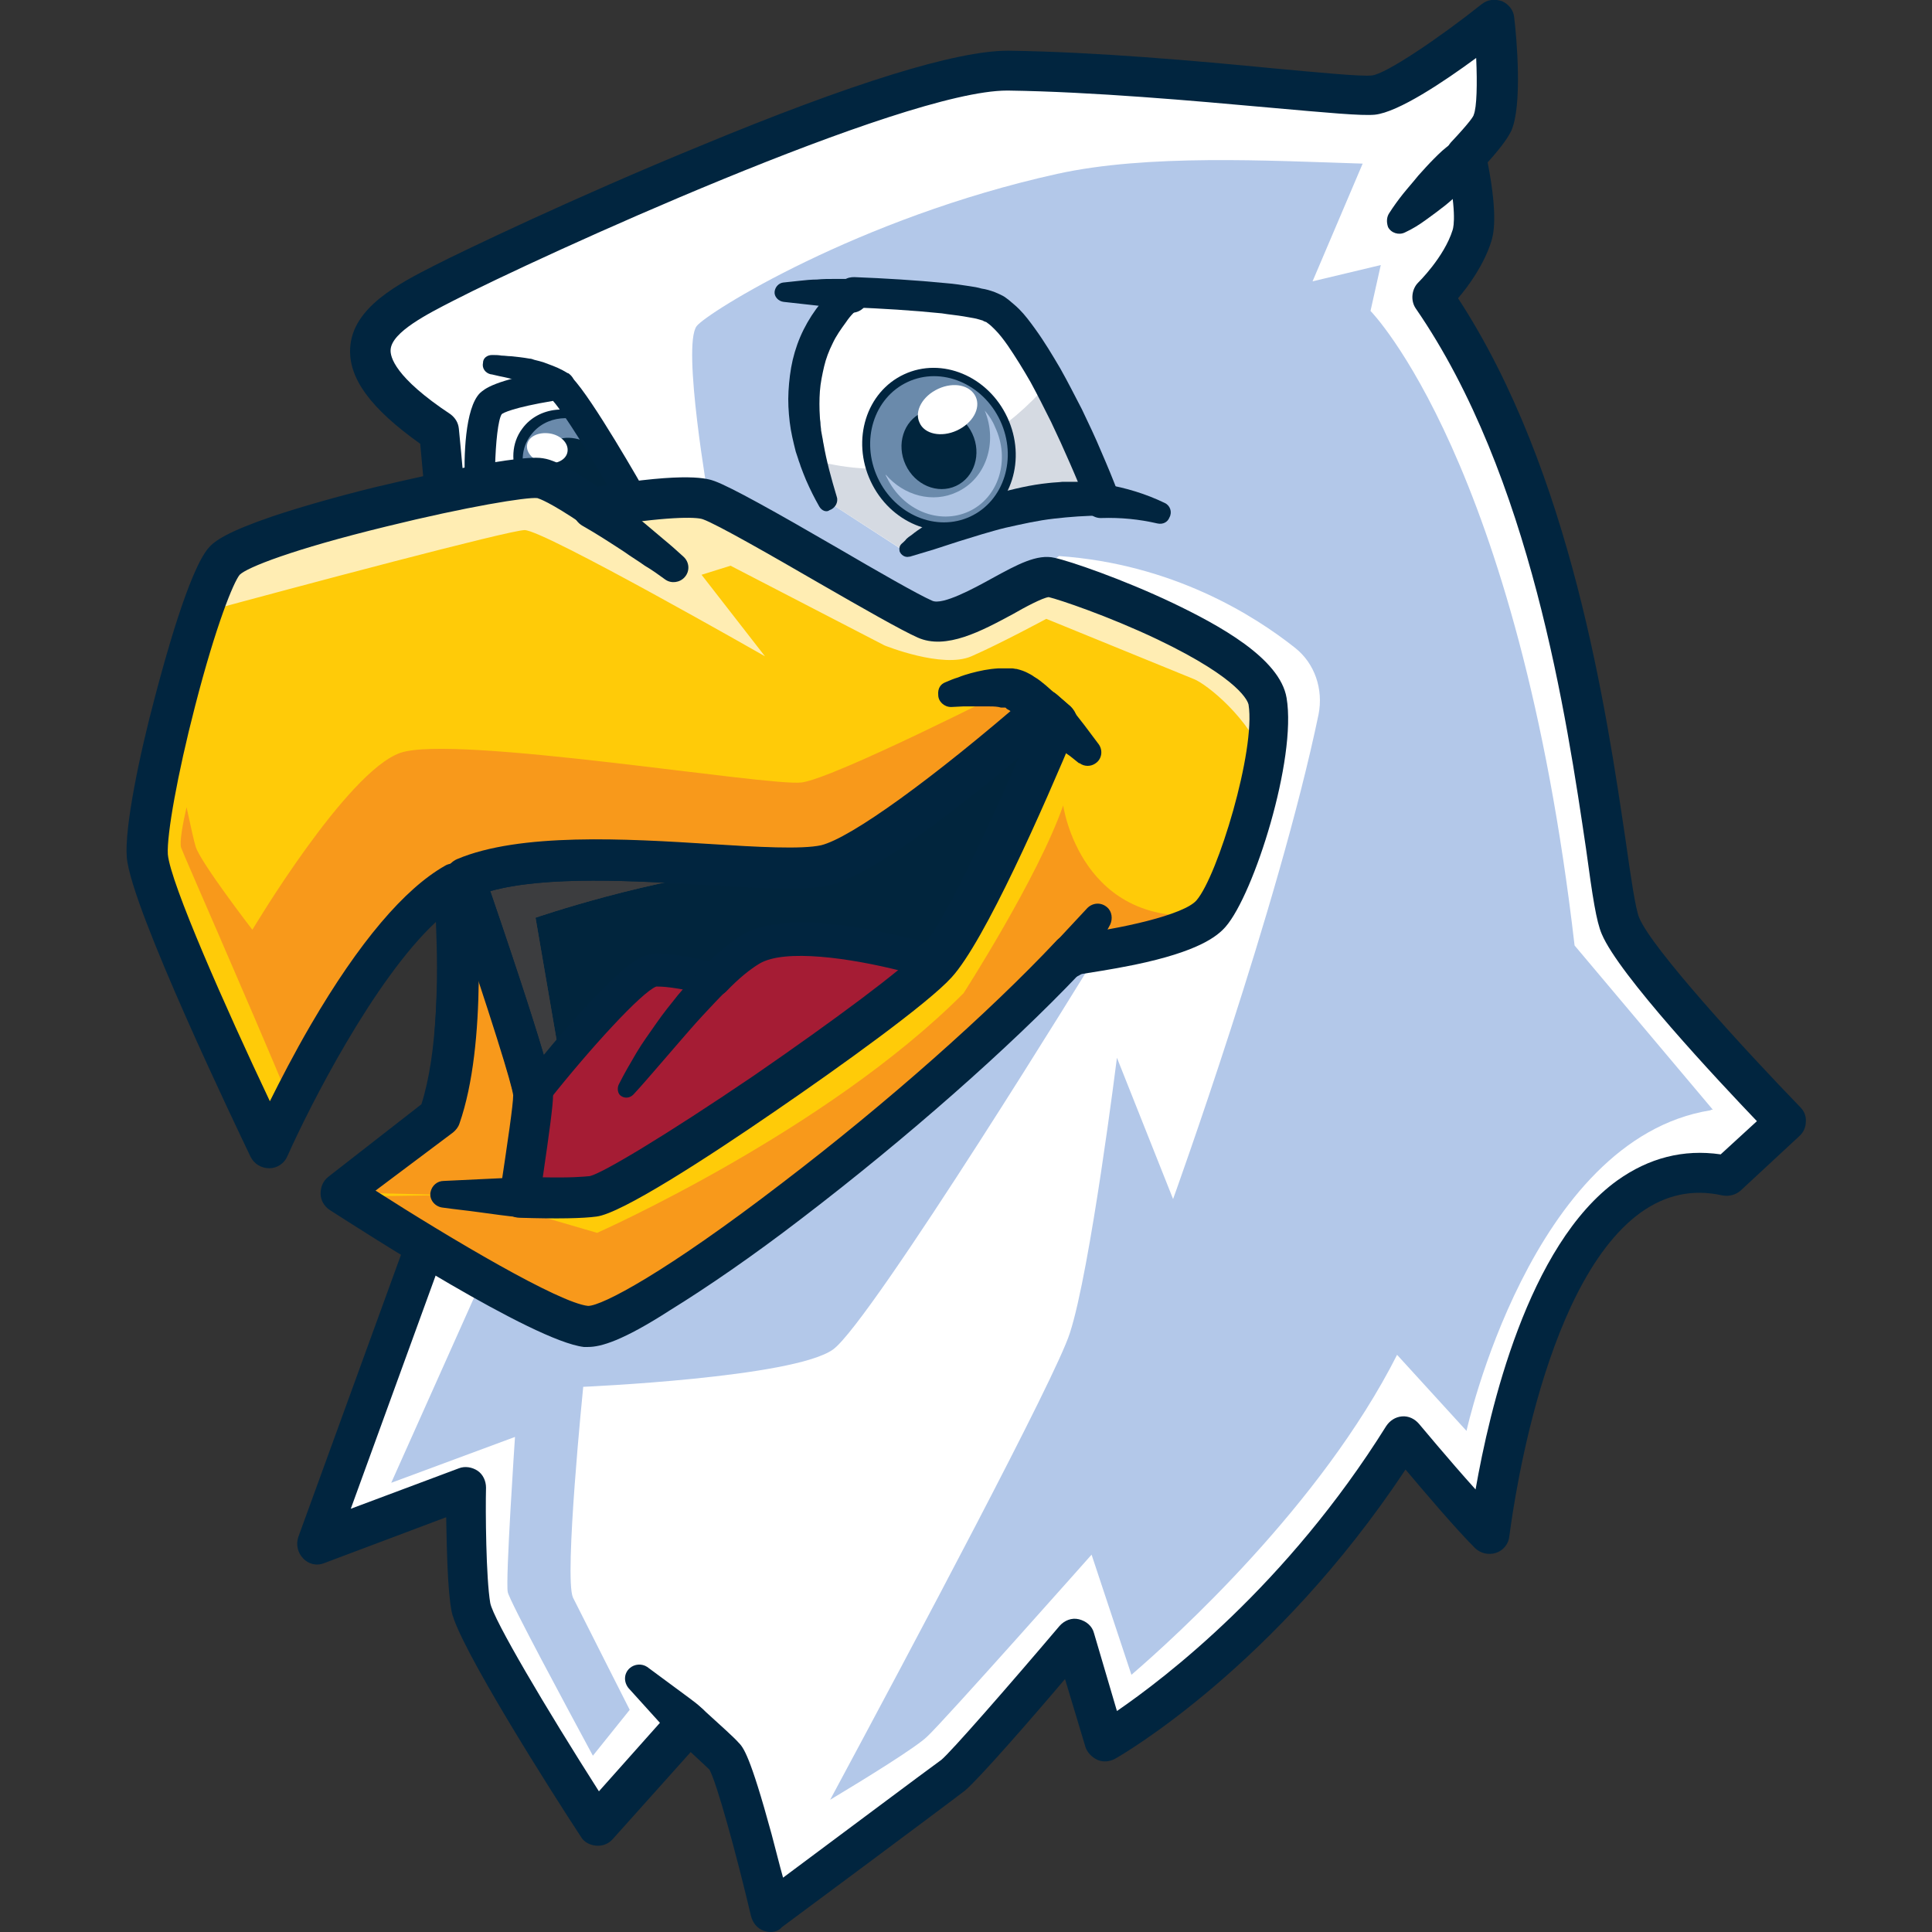<?xml version="1.0" encoding="utf-8"?>
<!-- Generator: Adobe Illustrator 27.2.0, SVG Export Plug-In . SVG Version: 6.00 Build 0)  -->
<svg version="1.1" id="Laag_1" xmlns="http://www.w3.org/2000/svg" xmlns:xlink="http://www.w3.org/1999/xlink" x="0px" y="0px"
	 viewBox="0 0 320 320" style="enable-background:new 0 0 320 320;" xml:space="preserve">
<rect x="0" y="0" width="320" height="320" fill="#333333" stroke="none"/>
<style type="text/css">
	.st0{fill:#01253F;}
	.st1{fill:#FFFFFF;}
	.st2{fill:#B3C8E9;}
	.st3{fill:#D5DAE2;}
	.st4{fill:#6A8AAB;}
	.st5{fill:#AEC4E3;}
	.st6{fill:#01253D;}
	.st7{fill:none;stroke:#01253F;stroke-width:19.859;stroke-linecap:round;stroke-linejoin:round;stroke-miterlimit:10;}
	.st8{fill:#FFCB08;}
	.st9{fill:#F8991B;}
	.st10{fill:#FFEDB3;}
	.st11{fill:#3C3D3F;}
	.st12{fill:#A51C34;}
</style>
<g>
	<g>
		<path class="st0" d="M75.2,149.6c-1.1,0-2.2-0.6-2.9-1.6c-1-1.6-0.4-3.6,1.1-4.6c0.6-0.3,1.1-0.6,1.5-0.8c0.2-0.1,0.5-0.3,0.9-0.4
			c1.8-0.6,3.6,0.4,4.2,2.2c0.6,1.7-0.4,3.6-2.1,4.2c0,0-0.1,0-0.1,0c0,0,0,0,0,0c-0.3,0.2-0.7,0.3-1,0.5
			C76.4,149.5,75.8,149.6,75.2,149.6z M78,148.6C78,148.6,78,148.6,78,148.6C78,148.6,78,148.6,78,148.6z"/>
	</g>
	<g>
		<path class="st1" d="M295.7,185.8l-9.7,9c-32-6.9-39.3,59.3-39.3,59.3c-4.7-4.9-14.2-16.2-14.2-16.2c-21.9,35-49.4,50.7-49.4,50.7
			l-5.1-17.2c0,0-17.4,20.6-20.1,22.7c-2.7,2.1-30.3,22.6-30.3,22.6s-5.6-23.6-7.7-25.8c-0.8-0.9-3.3-3.1-5.9-5.5l-15.1,16.9
			c0,0-19.9-30.8-20.9-36.1c-1-5.4-0.8-19.8-0.8-19.8l-24.7,9.3l18.3-50.5c10.8-49,1.8-133.7,1.8-133.7
			c-20.1-13.6-9.3-19.4,0.9-24.6c10.2-5.2,74.7-35.4,93.5-35.1c24.1,0.3,55.6,4.5,60.4,4c4.8-0.5,20-12.5,20-12.5s1.4,13.4-0.2,17.1
			c-0.5,1.2-2.3,3.2-4.5,5.5c1,4.7,1.9,10.4,1,13.2c-1.7,5.3-6.6,10.1-6.6,10.1c25.7,37.3,28.1,96.6,31.2,104.2
			C271.4,160.9,295.7,185.8,295.7,185.8z"/>
	</g>
	<g>
		<path class="st2" d="M181.8,157.9c-0.5,0.9-37.4,60.9-43.8,65.6c-6.5,4.7-41.4,6.2-41.4,6.2l0,0c0,0-3.2,31.6-1.7,34.9
			c1.6,3.2,9.4,18.6,9.4,18.6l-6.1,7.6c-4.2-7.8-13.8-25.6-14.1-27.1c-0.4-2,1.2-25.7,1.2-25.7l-20.5,7.6L86,198.2L181.8,157.9z"/>
	</g>
	<g>
		<path class="st2" d="M283.7,183.8c0,0-0.1,0-0.1,0c-0.1,0-0.2,0-0.3,0.1c-29.8,4.8-40.4,53.1-40.4,53.1l-11.5-12.6
			c-12.6,24.9-36.8,46.8-44,53l-6.6-19.9c0,0-24.4,27.5-27.2,30.1c-1.7,1.7-10.1,6.9-16.1,10.5c13.8-25.7,37.4-70,39.7-77.3
			c3.4-10.4,7.8-45.6,7.8-45.6l9.3,23.4c0,0,17.5-48.5,24.1-80.3c0.8-4.1-0.6-8.4-3.9-11c-6.8-5.4-20.3-13.9-39.1-15.2
			c0,0-15.8,12.2-22.2,10.5s-35.8-19.7-35.8-19.7s-4.5-25.7-2-28.9c1.7-2.2,26.7-17.9,59.7-25.2c15-3.3,34.8-2.2,50.6-1.7l-8.3,19.5
			l11.3-2.7l-1.7,7.6c0,0,24.5,24.8,33.8,105.1L283.7,183.8z"/>
	</g>
	<g>
		<g>
			<path class="st0" d="M127.6,320c-0.4,0-0.8-0.1-1.1-0.2c-1.1-0.4-1.8-1.3-2.1-2.4c-2.4-10.2-5.7-22.2-6.9-24.3
				c-0.5-0.5-1.6-1.5-3.1-2.9l-12.9,14.4c-0.7,0.8-1.7,1.2-2.8,1.1c-1-0.1-2-0.6-2.5-1.5c-4.8-7.3-20.3-31.7-21.4-37.3
				c-0.7-3.6-0.8-10.8-0.9-15.6l-20.2,7.6c-1.2,0.5-2.6,0.2-3.5-0.8c-0.9-0.9-1.2-2.3-0.8-3.5l18.3-50.3c4.3-19.8,6-48.9,4.9-84.1
				c-0.7-22.7-2.5-41.4-3-46.7C61.3,67.6,57.7,62.6,58,57.6c0.4-6.7,8-10.6,14.1-13.7c4.5-2.3,23.3-11.3,43.8-19.7
				c25.3-10.5,42.5-15.8,51-15.8c0.1,0,0.2,0,0.3,0c14.3,0.2,31.2,1.7,43.5,2.9c7.6,0.7,14.8,1.4,16.5,1.2
				c2.3-0.2,11.3-6.3,18.2-11.8c1-0.8,2.2-0.9,3.4-0.5c1.1,0.5,1.9,1.5,2,2.7c0.4,3.3,1.4,14.6-0.5,18.8c-0.4,0.8-1.2,2.2-3.9,5.2
				c1.8,9.2,0.9,12.1,0.6,13.1c-1.2,3.8-3.7,7.3-5.5,9.4c18.8,28.8,24.6,68.5,27.8,90.1c0.8,5.7,1.6,11.1,2.2,12.5
				c2.1,5.1,17.5,21.9,26.7,31.4c0.6,0.6,1,1.5,0.9,2.4c0,0.9-0.4,1.8-1.1,2.4l-9.7,9c-0.8,0.7-1.9,1-3,0.8c-5-1.1-9.4-0.1-13.5,2.8
				c-17,12.2-21.7,53.2-21.8,53.6c-0.1,1.3-1,2.4-2.2,2.8c-1.2,0.4-2.6,0.1-3.5-0.8c-3.2-3.2-8.3-9.2-11.5-13
				c-21.6,32.6-47,47.3-48.1,47.9c-0.9,0.5-2,0.6-2.9,0.2c-0.9-0.4-1.7-1.2-2-2.1l-3.4-11.3c-5.5,6.5-14.5,16.8-16.6,18.5
				c-2.7,2.1-29.2,21.8-30.3,22.6C129,319.8,128.3,320,127.6,320z M114,282.1c0.8,0,1.6,0.3,2.3,0.9c3.3,3,5.3,4.8,6,5.6
				c0.8,0.8,1.9,2,5.5,15.2c0.7,2.6,1.3,5.1,1.9,7.2c7.8-5.8,24.1-18,26.2-19.5c1.5-1.2,11.2-12.3,19.6-22.2c0.8-0.9,2-1.4,3.2-1.1
				c1.2,0.3,2.2,1.1,2.5,2.3l3.8,12.9c8-5.5,28.1-20.8,44.6-47.2c0.6-0.9,1.5-1.5,2.6-1.6c1.1-0.1,2.1,0.4,2.8,1.2
				c0.1,0.1,4.9,5.9,9.4,10.9c2.3-13.1,8.6-40.5,23.5-51.2c5.2-3.7,10.9-5.2,17.1-4.3l6-5.5c-6.5-6.8-22.9-24.3-25.7-31
				c-0.9-2.1-1.5-6-2.6-14.1c-3.2-21.6-9.1-61.8-28.2-89.5c-0.9-1.3-0.7-3.2,0.4-4.3c0,0,4.3-4.2,5.7-8.7c0.2-0.6,0.7-3.3-1.1-11.5
				c-0.2-1.1,0.1-2.2,0.8-3c3.2-3.4,3.8-4.4,3.8-4.6c0.5-1.2,0.6-5.1,0.4-9.4c-5.3,3.9-12.9,9-16.8,9.4c-2.2,0.2-7.6-0.3-17.7-1.2
				c-12.2-1.1-29-2.6-43-2.8c-0.1,0-0.1,0-0.2,0c-17.3,0-77.7,27.6-91.7,34.8c-4.3,2.2-10.2,5.2-10.4,8.1c-0.1,1.2,0.7,4.6,9.9,10.7
				c0.8,0.6,1.3,1.4,1.4,2.4c0,0.2,2.3,21.6,3.2,48.7c1.2,36.5-0.5,65.4-5.1,86.1c0,0.1-0.1,0.3-0.1,0.4l-15.9,43.7l17.9-6.7
				c1-0.4,2.2-0.2,3.1,0.4c0.9,0.6,1.4,1.7,1.4,2.8c-0.1,3.9,0,15,0.7,19.1c0.5,2.7,9.2,17.4,18,31.2l12.2-13.7
				c0.6-0.7,1.4-1.1,2.3-1.1C113.9,282.1,114,282.1,114,282.1z M117.3,293C117.3,293,117.3,293,117.3,293S117.3,293,117.3,293z"/>
		</g>
	</g>
	<g>
		<path class="st0" d="M107.2,276.1c0.8,0.6,1.5,1.1,2.3,1.7c0.8,0.6,1.5,1.1,2.3,1.7l2.3,1.7c0.8,0.6,1.5,1.1,2.2,1.8
			c1.4,1.2,1.5,3.4,0.2,4.7c-1.2,1.4-3.4,1.5-4.7,0.2l0,0c-0.7-0.6-1.3-1.3-2-2l-1.9-2.1c-0.6-0.7-1.3-1.4-1.9-2.1
			c-0.6-0.7-1.3-1.4-1.9-2.1l0,0c-0.8-1-0.8-2.4,0.2-3.3C105.1,275.6,106.3,275.5,107.2,276.1z"/>
	</g>
	<g>
		<path class="st0" d="M230.1,35.3c0.7-1.1,1.5-2.2,2.3-3.2c0.8-1,1.7-2,2.5-3c0.9-1,1.7-1.9,2.6-2.8c0.9-0.9,1.8-1.8,2.9-2.5l0,0
			c1.4-1.1,3.4-0.8,4.5,0.7c0.8,1.1,0.8,2.6,0.1,3.7c-0.8,1.1-1.7,2.1-2.6,3.1c-0.9,0.9-1.9,1.8-3,2.7c-1,0.8-2.1,1.6-3.2,2.4
			c-1.1,0.8-2.2,1.5-3.5,2.1c-1,0.5-2.3,0.1-2.8-0.9C229.6,36.7,229.7,35.9,230.1,35.3L230.1,35.3z"/>
	</g>
	<g>
		<path class="st1" d="M137.3,83.2c-8.3-19.2-2-29.4,4.2-34.5c8.4,0.3,18.9,1,22.5,2.3c6,2.1,15.7,23.4,18.9,32.1
			c-17.1-1.3-32.8,8.4-32.8,8.4"/>
	</g>
	<g>
		<path class="st3" d="M182.8,83c-17.1-1.3-32.8,8.4-32.8,8.4l-12.7-8.2c-1.1-2.5-1.9-4.8-2.5-7c8.5,2.4,24.7,3.8,39-12.9
			C177.6,70.3,181.1,78.4,182.8,83z"/>
	</g>
	<g>
		<path class="st0" d="M140.5,51.5c-0.9-0.2-1.7-0.4-2.6-0.5c-0.9-0.2-1.8-0.3-2.7-0.4c-0.9-0.1-1.8-0.2-2.7-0.3
			c-0.9-0.1-1.8-0.2-2.7-0.3l0,0c-0.9-0.1-1.6-0.9-1.5-1.7c0.1-0.8,0.7-1.4,1.4-1.5c1-0.1,1.9-0.2,2.8-0.3c0.9-0.1,1.9-0.2,2.8-0.2
			c1-0.1,1.9-0.1,2.9-0.1c1,0,1.9,0,2.9,0c1.5,0,2.8,1.3,2.8,2.8c0,1.5-1.3,2.8-2.8,2.8C140.9,51.6,140.7,51.6,140.5,51.5
			L140.5,51.5z"/>
	</g>
	<g>
		<path class="st0" d="M135.7,83.9c-0.8-1.4-1.5-2.8-2.2-4.4c-0.3-0.7-0.6-1.5-0.9-2.3c-0.1-0.4-0.3-0.8-0.4-1.2l-0.2-0.6l-0.2-0.6
			c-0.4-1.6-0.8-3.2-1-4.9c-0.2-1.7-0.3-3.4-0.2-5.1c0.1-1.7,0.3-3.5,0.7-5.2c0.4-1.7,1-3.4,1.8-5c1.6-3.2,3.9-6,6.6-8.1l0.1-0.1
			c0.5-0.4,1.1-0.5,1.7-0.5l0,0c5.1,0.2,10.1,0.5,15.2,1c1.3,0.1,2.6,0.3,3.9,0.5c0.7,0.1,1.3,0.2,2,0.4c0.7,0.1,1.4,0.3,2.2,0.6
			c0.5,0.2,0.9,0.4,1.3,0.6c0.4,0.2,0.7,0.5,1,0.7c0.6,0.5,1.2,1,1.7,1.5c1,1,1.8,2.1,2.6,3.2c1.6,2.2,2.9,4.4,4.2,6.6
			c1.3,2.3,2.4,4.5,3.6,6.8c1.1,2.3,2.2,4.6,3.2,7c1,2.3,2,4.7,2.9,7.1v0c0.6,1.2,0,2.7-1.2,3.3c-0.3,0.2-0.7,0.2-1,0.2l-0.5,0
			c-2.7,0-5.4,0.2-8,0.5c-2.7,0.3-5.3,0.9-8,1.5c-1.3,0.3-2.6,0.7-4,1.1c-1.3,0.4-2.6,0.8-3.9,1.2l-4,1.3l-2,0.6l-1,0.3
			c-0.3,0.1-0.7,0.2-1,0.3l-0.1,0c-0.7,0.2-1.4-0.3-1.6-0.9c-0.1-0.5,0-0.9,0.3-1.2c0.3-0.3,0.6-0.5,0.8-0.8
			c0.3-0.3,0.6-0.5,0.9-0.7c0.6-0.5,1.2-0.9,1.8-1.3c1.2-0.8,2.5-1.6,3.8-2.3c1.3-0.7,2.7-1.3,4.1-1.8c1.4-0.5,2.8-1,4.2-1.4
			c2.9-0.8,5.8-1.5,8.8-1.8c0.8-0.1,1.5-0.1,2.3-0.2c0.4,0,0.8,0,1.1,0c0.4,0,0.8,0,1.1,0l1.1,0l1.1,0.1l0.6,0c0.2,0,0.4,0,0.6,0.1
			c0.4,0,0.8,0.1,1.1,0.1l-2.7,3.5v0c-0.8-2.3-1.8-4.6-2.8-6.9c-1-2.3-2-4.5-3.1-6.8c-1.1-2.2-2.2-4.4-3.4-6.6
			c-1.2-2.1-2.5-4.2-3.8-6.1c-0.7-1-1.4-1.9-2.1-2.6c-0.4-0.4-0.7-0.7-1.1-1c-0.2-0.1-0.3-0.3-0.5-0.3c-0.2-0.1-0.3-0.1-0.4-0.2
			c-0.4-0.1-0.9-0.3-1.5-0.4c-0.6-0.1-1.1-0.2-1.7-0.3c-1.2-0.2-2.4-0.3-3.6-0.5c-4.9-0.5-9.9-0.8-14.9-1h0l1.8-0.6
			c-0.5,0.5-1,1-1.5,1.5c-0.5,0.5-0.9,1-1.3,1.6c-0.8,1.1-1.6,2.2-2.2,3.5c-0.6,1.2-1.1,2.5-1.4,3.8c-0.3,1.3-0.6,2.7-0.7,4.1
			c-0.1,1.4-0.1,2.8,0,4.3c0,0.4,0.1,0.7,0.1,1.1c0,0.4,0.1,0.7,0.1,1.1l0.2,1.1c0.1,0.4,0.1,0.7,0.2,1.1c0.5,2.9,1.3,5.8,2.2,8.8
			l0,0c0.3,0.9-0.3,1.9-1.2,2.2C136.9,84.9,136.1,84.6,135.7,83.9z"/>
	</g>
	<g>
		<path class="st0" d="M191.7,86.7c-3-0.7-6.1-1-9.2-0.9c-1.5,0.1-2.8-1.1-2.9-2.7s1.1-2.8,2.7-2.9c0.2,0,0.4,0,0.6,0l0.1,0
			c3.5,0.6,6.8,1.6,9.9,3.1c0.9,0.4,1.3,1.5,0.8,2.4C193.4,86.5,192.6,86.9,191.7,86.7L191.7,86.7z"/>
	</g>
	<g>
		
			<ellipse transform="matrix(0.906 -0.422 0.422 0.906 -16.847 72.671)" class="st0" cx="155.6" cy="74.4" rx="12.5" ry="13.7"/>
	</g>
	<g>
		
			<ellipse transform="matrix(0.906 -0.422 0.422 0.906 -16.847 72.67)" class="st4" cx="155.6" cy="74.4" rx="11.2" ry="12.3"/>
	</g>
	<g>
		<path class="st5" d="M160.5,84.7c-5,2.3-11-0.2-13.6-5.6c-0.1-0.2-0.2-0.3-0.2-0.5c3,3.5,7.8,4.8,11.8,2.9
			c4.8-2.2,6.8-8.2,4.6-13.5c0.7,0.8,1.3,1.7,1.7,2.7C167.4,76.2,165.4,82.4,160.5,84.7z"/>
	</g>
	<g>
		
			<ellipse transform="matrix(0.906 -0.422 0.422 0.906 -16.847 72.67)" class="st6" cx="155.6" cy="74.4" rx="6.1" ry="6.7"/>
	</g>
	<g>
		<path class="st1" d="M161.6,65.7c0.9,1.9-0.5,4.4-3.1,5.6c-2.6,1.2-5.4,0.6-6.2-1.3c-0.9-1.9,0.5-4.4,3.1-5.6
			C158,63.2,160.7,63.8,161.6,65.7z"/>
	</g>
	<g>
		<path class="st1" d="M105.1,83.2l-6.8,0.9c0,0-6.5-4.9-8.9-4.9c-2.4,0-9.9,0.9-9.9,0.9s-0.4-11.2,1.8-13.3
			c1.4-1.4,7.3-2.5,11.1-3.1c0.2,0.2,0.5,0.4,0.6,0.6C96.2,67.6,105.1,83.2,105.1,83.2z"/>
	</g>
	<g>
		<path class="st0" d="M101,81.7c-0.7,1-1.7,1.8-2.8,2.3c-0.1,0-0.2-0.1-0.3-0.2c-1.6-1-7.1-4.5-8.5-4.6c-0.4,0-1.2,0-2.1,0.1
			c-0.4,0-0.9,0.1-1.4,0.1c-1.3-2.8-1.2-6,0.6-8.4c2.7-3.7,8.2-4.2,12.2-1.3C102.6,72.7,103.7,78.1,101,81.7z"/>
	</g>
	<g>
		<path class="st4" d="M100.9,81.6c-0.8,1.1-1.8,1.8-3,2.3c-1.6-1-7.1-4.5-8.5-4.6c-0.4,0-1.2,0-2.1,0.1c-1.1-2.4-1-5.2,0.6-7.3
			c2.4-3.3,7.3-3.8,10.9-1.1C102.3,73.5,103.3,78.3,100.9,81.6z"/>
	</g>
	<g>
		<path class="st6" d="M98.5,74c2.8,1.9,4.1,5,2.9,6.8c-1.3,1.8-4.6,1.8-7.4-0.2c-2.8-1.9-4.1-5-2.9-6.8C92.4,72,95.7,72.1,98.5,74z
			"/>
	</g>
	<g>
		<path class="st1" d="M94,74.8c-0.2,1.4-1.9,2.2-3.8,1.9c-1.8-0.3-3.1-1.7-2.9-3c0.2-1.4,1.9-2.2,3.8-1.9
			C92.9,72.1,94.2,73.4,94,74.8z"/>
	</g>
	<g>
		<path class="st0" d="M98.3,86.6c-0.5,0-1.1-0.2-1.5-0.5c-3-2.2-6.5-4.3-7.5-4.4c-1.9,0-7.5,0.7-9.5,0.9c-0.7,0.1-1.4-0.1-1.9-0.6
			C77.3,81.6,77,81,77,80.3c-0.2-4.6,0-12.7,2.5-15.2c0.7-0.6,2.2-2.2,12.5-3.8c0.7-0.1,1.4,0.1,1.9,0.5c0.3,0.3,0.6,0.5,0.9,0.8
			c3.3,3.4,11.5,17.8,12.4,19.4c0.4,0.7,0.4,1.6,0.1,2.3c-0.4,0.7-1.1,1.3-1.9,1.4l-6.8,0.9C98.6,86.6,98.4,86.6,98.3,86.6z
			 M89.3,76.7c0.1,0,0.1,0,0.1,0c2.6,0,7.1,3,9.6,4.8l2.1-0.3c-3.3-5.6-7.5-12.5-9.5-14.8c-6.6,1.1-8.3,2-8.5,2.2
			c-0.6,0.9-1,4.7-1.1,8.7C84.4,77.1,87.6,76.7,89.3,76.7z"/>
	</g>
	<g>
		<path class="st0" d="M81.5,58.8c0.6,0,1,0,1.6,0.1c0.5,0,1,0.1,1.5,0.1c1,0.1,2,0.2,3.1,0.4c0.3,0,0.5,0.1,0.8,0.2
			c0.3,0.1,0.5,0.1,0.8,0.2L90,60l0.8,0.3c1.1,0.4,2.1,0.8,3.2,1.5l0.1,0c1.2,0.8,1.5,2.3,0.7,3.5c-0.8,1.2-2.3,1.5-3.5,0.7
			c-0.1-0.1-0.2-0.2-0.3-0.3c-0.5-0.5-1.1-0.9-1.9-1.3l-0.6-0.3l-0.6-0.3c-0.2-0.1-0.4-0.2-0.6-0.2c-0.2-0.1-0.4-0.2-0.6-0.2
			c-0.9-0.3-1.7-0.6-2.6-0.8c-0.4-0.1-0.9-0.2-1.4-0.3c-0.4-0.1-0.9-0.2-1.3-0.3l-0.1,0c-0.9-0.2-1.5-1-1.3-1.9
			C80,59.3,80.7,58.8,81.5,58.8z"/>
	</g>
	<g>
		<path class="st7" d="M180.6,80.8"/>
	</g>
	<g>
		<path class="st8" d="M210,116.2c-1.5-8.8-31.8-19.7-35.8-20.5c-4-0.9-15.4,9.4-21,6.9c-5.6-2.5-31-18.1-35.8-19.7
			c-3.3-1.2-13.3,0.3-19.1,1.3c-3.7-2.5-7.2-4.6-8.9-4.9c-4.8-0.9-48.3,9-52.3,13.7c-4.1,4.8-13.4,40.7-12.7,48.8
			c0.7,8,20.2,48.4,20.2,48.4s15.7-35.4,30.6-43.8c0.8,10.9,1.2,27.9-2.5,38.6l-16.2,12.6c0,0,32.6,21.3,40.6,22.2
			c8,0.9,55.8-35.3,80.3-61.5c0,0,19.3-2.1,23.4-6.9C204.8,146.6,211.5,125,210,116.2z M154.9,159.5c-6.5,7.1-51.1,37.8-56.7,38.5
			c-2.4,0.3-7.4,0.3-12.2,0.2c0.9-5.6,2.2-14.7,2.3-16.9c0-2.5-7.9-26-11.3-35.9c15.6-6.7,50.1,0.1,59.7-2.2
			c8.3-2,30.2-20.6,36.1-25.7c0.7,0.6,1.5,1.3,2.2,1.9C171.6,127.2,160.4,153.5,154.9,159.5z"/>
	</g>
	<g>
		<g>
			<path class="st9" d="M75.4,149.4c0.6,10.8,0.7,25.7-2.7,35.5l-16.2,12.6l29.5,0.7c0.9-5.6,2.2-14.7,2.3-16.9L75.4,149.4z"/>
		</g>
	</g>
	<g>
		<g>
			<path class="st10" d="M210,116.2c-1.5-8.8-31.8-19.7-35.8-20.5c-4-0.9-15.4,9.4-21,6.9c-5.6-2.5-31-18.1-35.8-19.7
				c-3.3-1.2-13.3,0.3-19.1,1.3c-3.7-2.5-7.2-4.6-8.9-4.9c-4.8-0.9-48.3,9-52.3,13.7c-1,1.2-2.4,4.3-3.8,8.5
				c15.8-4.3,51.1-13.7,53.6-13.7c3.2,0,39.8,20.9,39.8,20.9l-10.5-13.5l4.8-1.5l25.5,13.2c0,0,9.6,3.9,14.4,1.8
				c4.8-2.1,12.4-6.2,12.4-6.2s21.8,8.9,24.5,10c2,0.8,9.2,6.4,11.8,13.7C210.2,122.1,210.4,118.7,210,116.2z"/>
		</g>
	</g>
	<g>
		<g>
			<path class="st9" d="M176.1,133.4c-4.2,12-16.5,31.1-16.5,31.1c-22.8,22.9-60.7,39.7-60.7,39.7l-21.6-6.3l-19.9,0.3
				c5.4,3.5,32.5,20.8,39.7,21.6c8,0.9,55.8-35.3,80.3-61.5c0,0,19.3-2.1,23.4-6.9C179,154.3,176.1,133.4,176.1,133.4z"/>
		</g>
	</g>
	<g>
		<g>
			<path class="st9" d="M167.5,114c0,0-29.1,14.8-34.7,15.6c-5.6,0.7-57.6-8-66.5-4.9c-8.9,3.1-24.5,29.3-24.5,29.3
				s-8.7-11.3-9.4-13.8c-0.2-0.6-0.8-3.2-1.5-6.5c-0.6,2.6-1.2,5.8-0.9,6.7c0.5,1.4,10.5,24,18.1,42.2c5.5-10.9,16.4-30.4,27.1-36.4
				c0.1,1,0.1,2,0.2,3.1l2.6-1c-0.4-1.1-0.7-2.1-1-3c15.6-6.7,50.1,0.1,59.7-2.2c8.3-2,30.2-20.6,36.1-25.7L167.5,114z"/>
		</g>
	</g>
	<g>
		<path class="st0" d="M100.2,81.4c2.3,1.7,4.4,3.5,6.6,5.3c1.1,0.9,2.1,1.8,3.2,2.7c1.1,0.9,2.1,1.8,3.2,2.8c1,0.9,1.1,2.4,0.2,3.4
			c-0.8,0.9-2.2,1.1-3.2,0.4l0,0c-1.1-0.8-2.2-1.6-3.4-2.3c-1.1-0.8-2.3-1.5-3.4-2.3c-2.3-1.5-4.6-3-6.9-4.3l0,0
			c-1.6-0.9-2.1-3-1.2-4.6c0.9-1.6,3-2.1,4.6-1.2C100,81.2,100.1,81.3,100.2,81.4z"/>
	</g>
	<g>
		<path class="st0" d="M85.9,201.6c-2.1-0.2-4.2-0.5-6.4-0.8c-2.1-0.3-4.2-0.5-6.3-0.8c-1.2-0.2-2.1-1.3-1.9-2.5
			c0.2-1.1,1.1-1.9,2.2-1.9h0c2.1-0.1,4.2-0.2,6.3-0.3c2.1-0.1,4.2-0.2,6.3-0.3c1.8-0.1,3.4,1.3,3.5,3.1c0.1,1.8-1.3,3.4-3.1,3.5
			C86.3,201.6,86.1,201.6,85.9,201.6L85.9,201.6z"/>
	</g>
	<g>
		<path class="st0" d="M156.6,113c0.7-0.3,1.4-0.6,2.1-0.8c0.7-0.3,1.4-0.5,2.1-0.7c1.5-0.4,2.9-0.7,4.6-0.8l0.7,0
			c0.1,0,0.2,0,0.3,0l0.4,0l0.4,0c0.1,0,0.2,0,0.4,0c0.3,0,0.5,0.1,0.8,0.1c0.8,0.2,1.3,0.4,1.7,0.6c0.4,0.2,0.8,0.4,1.2,0.7
			c0.7,0.4,1.3,0.9,1.9,1.4c0.6,0.5,1.1,1,1.7,1.5c1.3,1.3,1.2,3.5-0.1,4.8c-1.2,1.1-2.9,1.2-4.2,0.4l0,0c-0.6-0.4-1.1-0.8-1.6-1.2
			c-0.5-0.4-1-0.8-1.5-1.1c-0.2-0.2-0.4-0.3-0.6-0.4c-0.2-0.1-0.3-0.2-0.2-0.2c-0.1,0-0.1-0.1-0.2-0.1c0,0-0.1,0-0.1,0l-0.2,0
			l-0.2,0c-0.1,0-0.1,0-0.2,0l-0.4-0.1c-0.6-0.1-1.2-0.1-1.8-0.1c-0.6,0-1.3,0-2,0c-0.7,0-1.3,0-2,0l-2,0.1l-0.1,0
			c-1.1,0-2.1-0.9-2.1-2C155.3,114,155.8,113.3,156.6,113z"/>
	</g>
	<g>
		<path class="st0" d="M177.1,117c0.9,1,1.7,2.1,2.5,3.1l1.2,1.6l1.2,1.6c0.7,1,0.5,2.4-0.5,3.1c-0.8,0.6-1.9,0.6-2.7,0l-0.1,0
			l-1.5-1.2l-1.6-1.1c-1-0.8-2.1-1.5-3.2-2.2c-1.5-1-2-3.1-0.9-4.7c1-1.5,3.1-2,4.7-0.9C176.7,116.5,176.9,116.7,177.1,117
			L177.1,117z"/>
	</g>
	<g>
		<path class="st0" d="M174.6,156.3l5.5-5.9c0.9-0.9,2.3-1,3.3-0.1c0.8,0.7,0.9,1.9,0.5,2.8l-3.8,7.1c-0.9,1.6-2.9,2.3-4.6,1.4
			c-1.6-0.9-2.3-2.9-1.4-4.6C174.2,156.8,174.4,156.5,174.6,156.3z"/>
	</g>
	<g>
		<path class="st6" d="M174.9,119.5c-3.2,7.7-14.5,34-20,40.1c-6.5,7.1-51.1,37.8-56.7,38.5c-2.4,0.3-7.4,0.3-12.2,0.2
			c0.9-5.6,2.2-14.7,2.3-16.9c0-2.5-7.9-26-11.3-35.9c15.6-6.7,50.1,0.1,59.7-2.2c8.3-2,30.2-20.6,36.1-25.7
			C173.4,118.2,174.2,118.8,174.9,119.5z"/>
	</g>
	<g>
		<path class="st11" d="M88.7,152l5.9,34.3l-7.6,5.6c0.7-4.5,1.3-9,1.3-10.5c0-2.5-7.9-26-11.3-35.9c11.7-5,34-2.4,48.5-1.8
			C107.8,145.4,88.7,152,88.7,152z"/>
	</g>
	<g>
		<path class="st11" d="M88.7,152l5.9,34.3l-7.6,5.6c0.7-4.5,1.3-9,1.3-10.5c0-2.5-7.9-26-11.3-35.9c11.7-5,34-2.4,48.5-1.8
			C107.8,145.4,88.7,152,88.7,152z"/>
	</g>
	<g>
		<g>
			<path class="st0" d="M91.9,201.7c-1.7,0-3.7,0-5.9-0.1c-1,0-1.9-0.5-2.5-1.2c-0.6-0.7-0.9-1.7-0.7-2.7c1.3-8.7,2.2-14.7,2.2-16.3
				c-0.2-1.7-3.3-11.9-11.1-34.9c-0.6-1.7,0.2-3.5,1.8-4.2c10.4-4.4,27.9-3.4,42-2.5c7.8,0.5,15.1,0.9,18.3,0.2
				c4.9-1.2,18.5-11,34.6-25c1.3-1.1,3.1-1.1,4.4,0c0.7,0.6,1.5,1.3,2.3,2c1,1,1.4,2.5,0.8,3.8c-5.3,12.8-15.1,35-20.6,41
				c-3.9,4.3-18.2,14.6-29.3,22.2c-11.2,7.7-25.4,16.9-29.5,17.4C97.2,201.6,94.9,201.7,91.9,201.7z M89.9,195
				c4.6,0.1,6.8-0.1,7.8-0.2c2.1-0.5,12.2-6.5,27.1-16.6c13.5-9.3,24.9-17.8,27.6-20.8c3.5-3.8,10.3-18,16.4-32
				c-9.8,8.2-24.3,19.6-31.4,21.2c-4.1,1-11.2,0.5-20.2,0c-12-0.7-26.7-1.6-36,1c10.5,30.7,10.4,32.9,10.4,33.9
				C91.6,183,91,187.5,89.9,195z M97.8,194.8C97.8,194.8,97.8,194.8,97.8,194.8C97.8,194.8,97.8,194.8,97.8,194.8z M84.9,181.3
				C84.9,181.3,84.9,181.3,84.9,181.3C84.9,181.3,84.9,181.3,84.9,181.3z"/>
		</g>
	</g>
	<g>
		<path class="st12" d="M154.9,159.5c-11.4,11.3-52.4,37-56.7,38.5c-4.3,1.5-12.2,0.2-12.2,0.2l2.3-16.9c0,0,15.8-20.1,20.1-20.6
			c2.1-0.2,6.3,0.6,10,1.5c2.1-2.2,4.2-4,6.1-5C132.5,152.6,154.9,159.5,154.9,159.5z"/>
	</g>
	<g>
		<g>
			<path class="st0" d="M92.6,201.6c-3.5,0-6.6-0.5-7.1-0.6c-1.5-0.3-2.5-1.6-2.3-3.1l2.3-16.9c0.1-0.5,0.3-1,0.6-1.4
				c0.2-0.2,4-5.1,8.5-10.2c8.5-9.6,11.5-11.2,13.4-11.4c1.2-0.1,3.6-0.1,9.5,1.2c2-2,3.9-3.4,5.5-4.4c8.9-5.2,30.3,1.3,32.7,2
				c0.9,0.3,1.6,1,1.9,2c0.2,0.9,0,1.9-0.7,2.6c-6.8,6.7-22.6,17.5-31.4,23.3c-10.4,6.8-23.4,14.9-26.3,15.9
				C97.2,201.4,94.8,201.6,92.6,201.6z M89.1,195.8c2.6,0.2,6.1,0.4,8.1-0.4c3.7-1.3,37.6-22.5,52-34.6c-8.3-2.1-19.2-3.7-23.4-1.2
				c-1.5,0.9-3.4,2.4-5.5,4.6c-0.7,0.7-1.7,1-2.6,0.7c-6-1.5-8.2-1.5-9-1.5c-2.4,0.9-11,10.3-17.8,18.9L89.1,195.8z M108.6,163.5
				C108.6,163.5,108.6,163.5,108.6,163.5C108.6,163.5,108.6,163.5,108.6,163.5z"/>
		</g>
	</g>
	<g>
		<path class="st0" d="M102.5,179.6c0.9-1.8,1.9-3.5,2.9-5.2c1-1.7,2.2-3.3,3.3-4.9c1.1-1.6,2.4-3.2,3.6-4.7c1.3-1.5,2.6-3.1,4-4.5
			c1.1-1.1,2.8-1.1,3.9,0c1.1,1.1,1.1,2.8,0,3.9l0,0c-1.3,1.3-2.6,2.7-3.9,4.1c-1.3,1.4-2.5,2.8-3.8,4.3l-3.8,4.4
			c-1.3,1.5-2.5,2.9-3.8,4.3l0,0c-0.6,0.6-1.5,0.7-2.2,0.1C102.3,181,102.2,180.2,102.5,179.6z"/>
	</g>
	<g>
		<path class="st0" d="M97.4,223.1c-0.3,0-0.5,0-0.7,0c-8.4-1-36.5-19.1-42.1-22.7c-0.9-0.6-1.5-1.6-1.5-2.7c0-1.1,0.4-2.1,1.3-2.8
			l15.4-12c2.7-8.5,2.8-20.9,2.4-30.2c-10.3,9.6-20.9,30.5-24.6,38.8c-0.5,1.2-1.7,2-3,2c-1.3,0-2.5-0.7-3.1-1.9
			c-2-4.2-19.8-41.2-20.5-49.6c-0.4-4.9,2.1-17,4.7-26.7c1.6-6.1,5.6-20.7,8.8-24.5c1-1.2,3.1-2.7,10.7-5.3
			c4.5-1.5,10.4-3.2,16.9-4.8c0.9-0.2,23.1-5.6,27.8-4.8c1.4,0.2,3.6,1,9.1,4.7c15-2.5,18.3-1.3,19.4-0.9c2.7,1,9.9,5,20.4,11.1
			c6.5,3.8,13.3,7.7,15.6,8.7c1.7,0.8,7-2.1,9.9-3.7c4.2-2.3,7.5-4.1,10.4-3.4c2.4,0.5,11.2,3.5,19.6,7.5
			c7.5,3.6,17.7,9.1,18.8,15.7c1.7,10.1-5.4,32.5-10.1,37.9c-1.4,1.6-4.5,4.1-15.1,6.3c-3.9,0.8-7.4,1.3-9.2,1.6
			c-11.5,12.1-28.5,27.1-45.9,40.4c-8.2,6.3-15.8,11.5-21.8,15.2C103.1,222.1,99.5,223.1,97.4,223.1z M62.2,197.2
			c12.5,8,30.4,18.6,35.2,19.1c2.3,0,12.8-5.5,32.2-20.4c17.3-13.2,34.2-28.2,45.3-40c0.5-0.6,1.3-1,2.1-1c8.6-1,19.2-3.4,21.2-5.8
			c3.5-4.1,9.8-24.8,8.6-32.4c-0.1-0.4-1.1-4.1-15.1-10.8c-8.2-3.9-16.3-6.6-18-7c-1,0.1-4,1.7-5.9,2.8c-5.2,2.8-11.1,6-15.8,3.9
			c-2.7-1.2-9-4.8-16.3-9c-7.6-4.4-17-9.8-19.3-10.6c-1.1-0.4-6.1-0.5-17.4,1.4c-0.9,0.1-1.7,0-2.4-0.5c-5.6-3.8-7.3-4.3-7.6-4.4
			c-1.7-0.2-11.6,1.4-25,4.7c-15.6,3.8-23.1,6.8-24.3,8c-1,1.2-3.9,8.2-7.4,21.8c-2.9,11.2-4.7,21.3-4.5,24.5
			c0.4,4.7,9.6,25.5,16.9,40.9c1.7-3.4,4-7.9,6.8-12.7c8-13.7,15.5-22.5,22.2-26.3c0.3-0.2,0.7-0.3,1.1-0.4c0.3-0.3,0.6-0.5,1-0.6
			c10.4-4.4,27.9-3.4,42-2.5c7.8,0.5,15.1,0.9,18.3,0.2c6-1.4,22.4-14.3,34.6-25c1.3-1.1,3.1-1.1,4.4,0c0.7,0.6,1.5,1.3,2.3,2
			c1,1,1.4,2.5,0.8,3.8c-5.3,12.7-15.1,35-20.6,41l0,0c-3.9,4.3-18.2,14.6-29.3,22.2c-11.2,7.7-25.4,16.9-29.5,17.4
			c-2.2,0.3-6.4,0.4-12.7,0.2c-1,0-1.9-0.5-2.5-1.2c-0.6-0.7-0.9-1.7-0.7-2.7c1.3-8.7,2.2-14.7,2.2-16.3c-0.2-1.3-1.8-7.1-5.8-19.2
			c-0.1,8.5-0.9,17.2-3.2,23.8c-0.2,0.6-0.6,1.1-1.1,1.5L62.2,197.2z M89.9,195c4.6,0.1,6.8-0.1,7.8-0.2c2.1-0.5,12.2-6.5,27.1-16.6
			c13.5-9.3,24.9-17.8,27.6-20.8c0,0,0,0,0,0c3.5-3.8,10.3-18,16.4-32c-9.8,8.2-24.3,19.6-31.4,21.2c-4.1,1-11.2,0.5-20.2,0
			c-12-0.7-26.7-1.6-36,1c10.5,30.7,10.4,32.9,10.4,33.9C91.6,183,91,187.5,89.9,195z M97.8,194.8C97.8,194.8,97.7,194.8,97.8,194.8
			C97.7,194.8,97.8,194.8,97.8,194.8z M88.8,82.5C88.8,82.5,88.8,82.5,88.8,82.5C88.8,82.5,88.8,82.5,88.8,82.5z"/>
	</g>
</g>
</svg>

